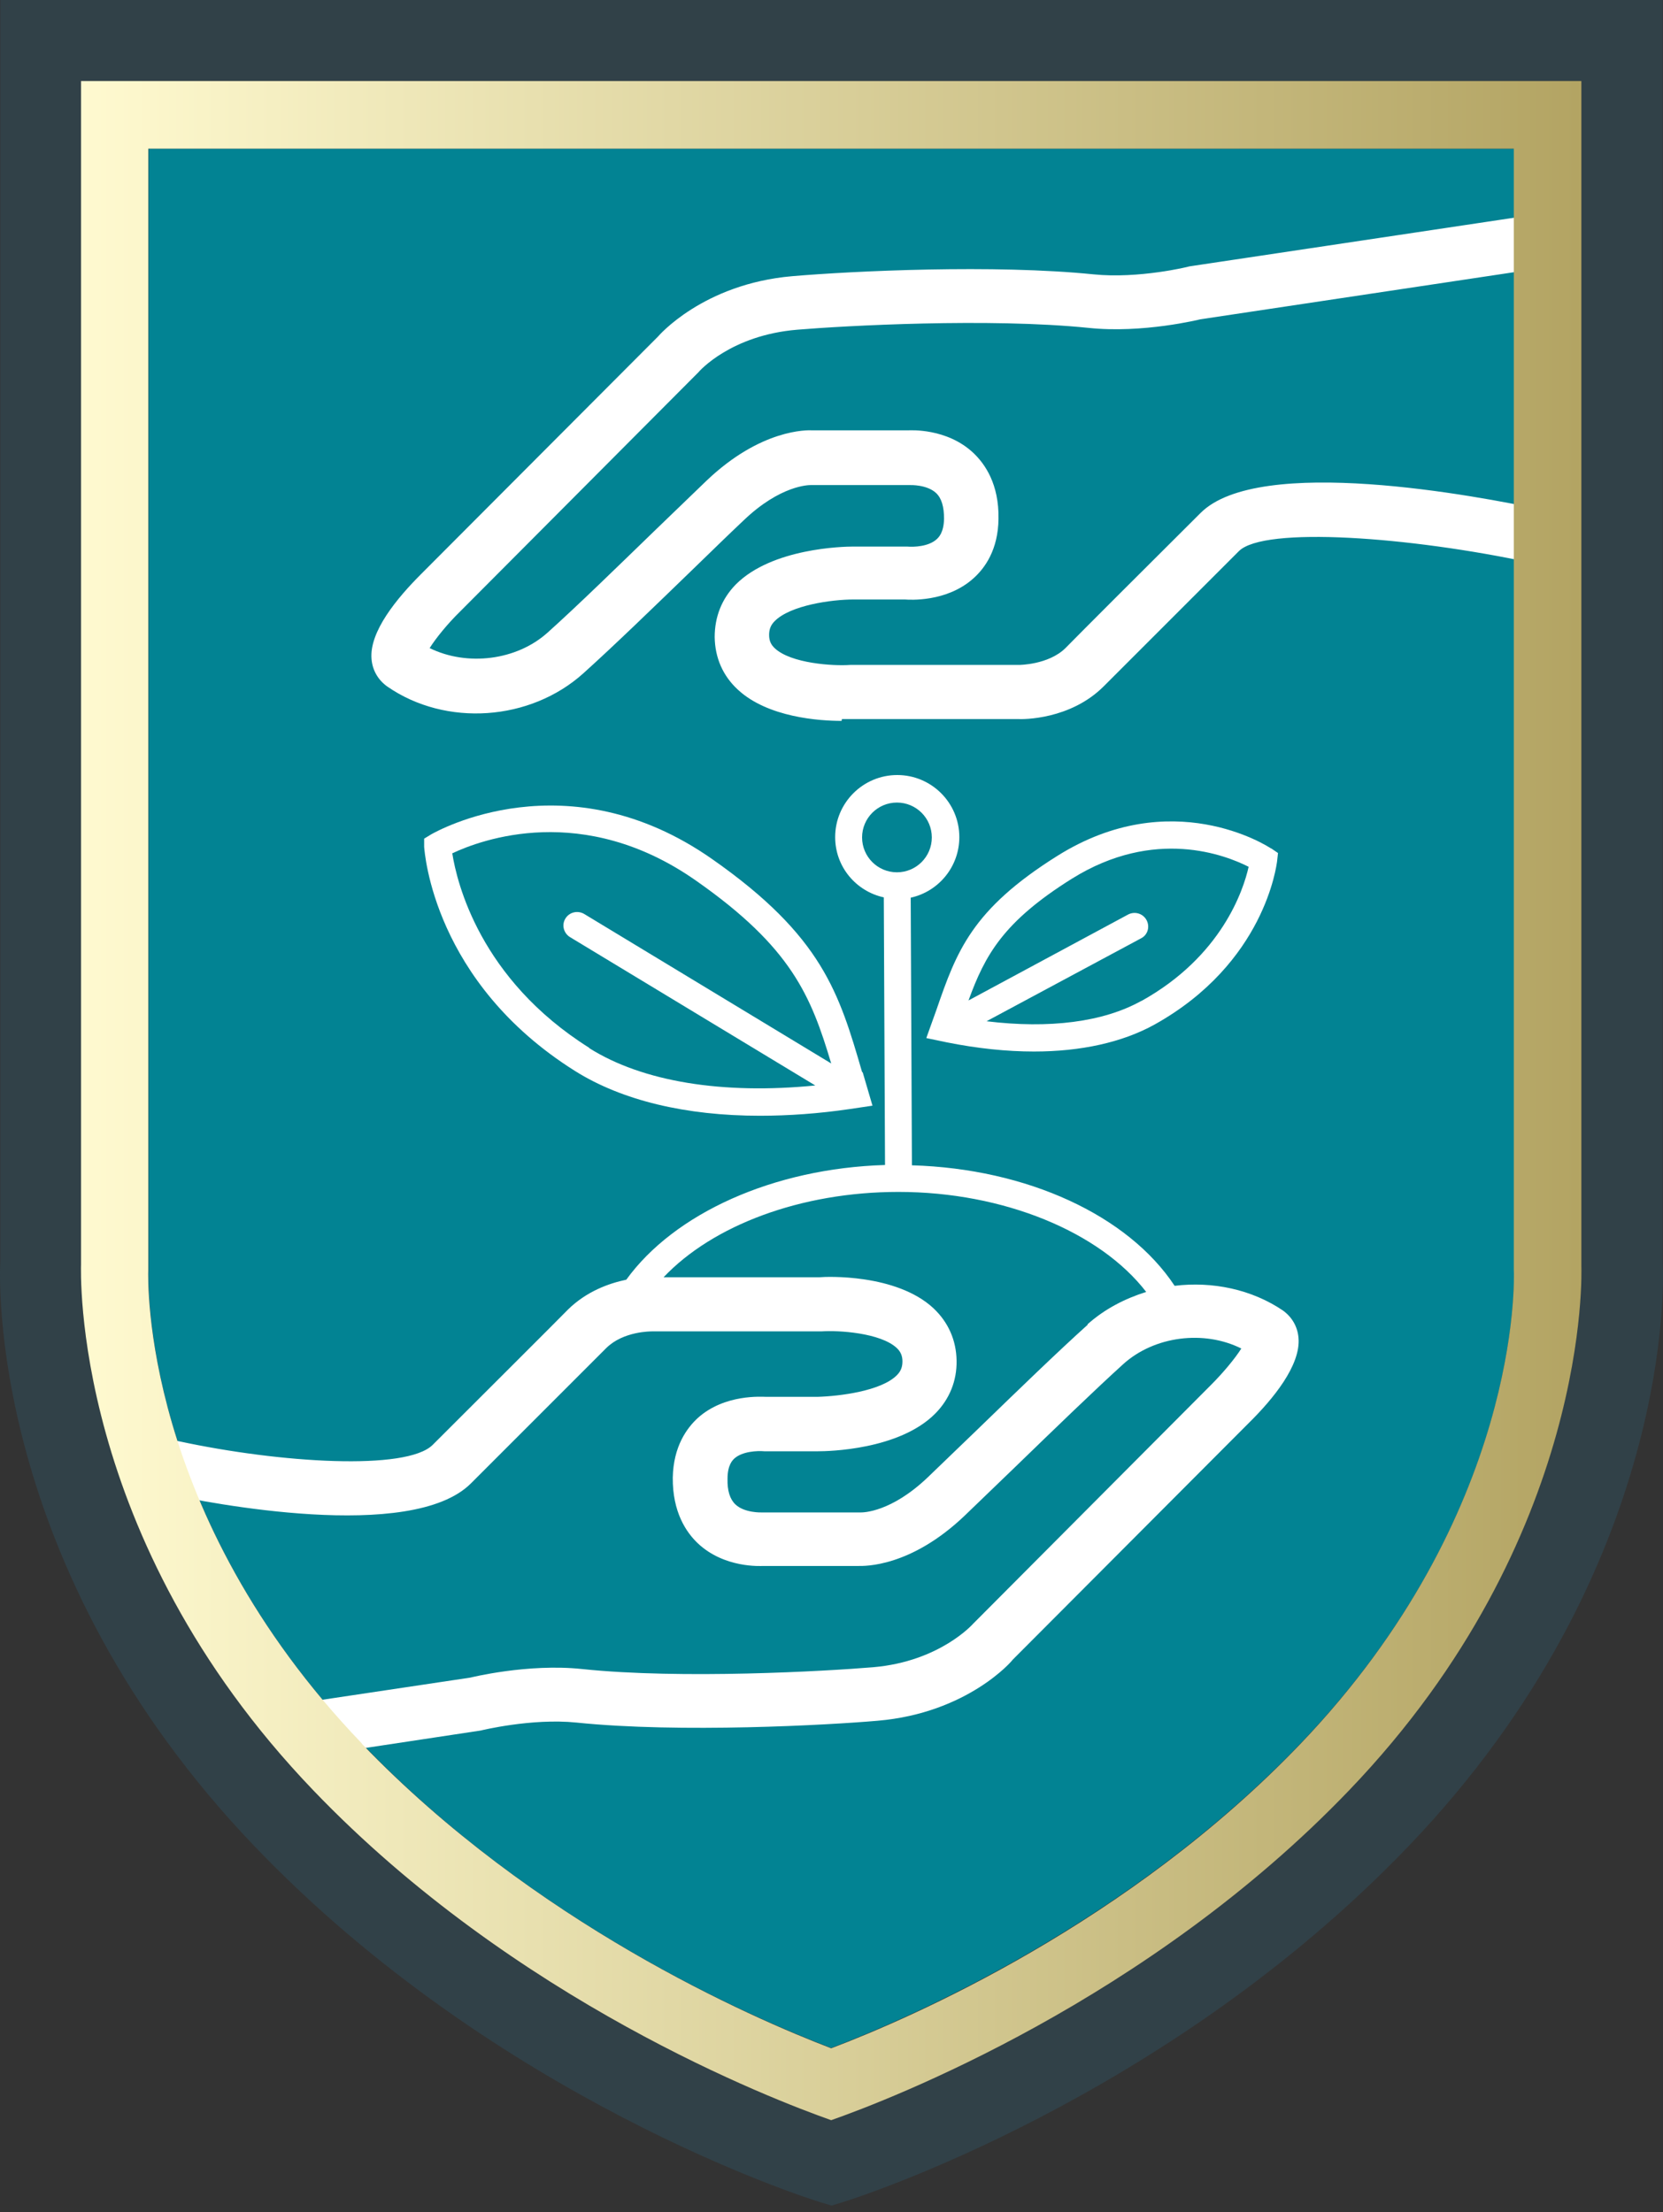 <svg width="103" height="137" viewBox="0 0 103 137" fill="none" xmlns="http://www.w3.org/2000/svg">
<rect x="0" y="0" width="103" height="137" fill="#333333" stroke="none"/>
<path d="M9.203 9.206V78.646C9.165 79.214 8.749 93.723 22.406 107.967C33.051 119.086 46.48 124.92 51.481 126.833C56.482 124.92 69.892 119.086 80.557 107.967C94.213 93.723 93.797 79.214 93.778 78.589V78.267V9.206H9.203Z" fill="#028393"/>
<path d="M52.126 44.645C50.762 44.645 47.561 44.437 45.704 42.714C44.776 41.861 44.284 40.743 44.265 39.456C44.265 38.205 44.7 37.088 45.572 36.197C47.807 33.944 52.239 33.849 52.845 33.849H56.179C56.615 33.887 57.543 33.849 58.035 33.375C58.13 33.281 58.452 32.996 58.471 32.125C58.471 31.386 58.319 30.856 57.978 30.534C57.41 30.004 56.387 30.041 56.368 30.041H50.212C50.099 30.041 48.337 30.041 46.045 32.239C45.098 33.129 44.037 34.171 42.92 35.251C40.514 37.58 38.033 39.986 36.139 41.691C32.843 44.664 27.615 45.024 23.997 42.524C23.429 42.126 23.069 41.52 23.012 40.819C22.861 39.115 24.603 37.031 26.081 35.553L40.761 20.836C40.761 20.836 43.526 17.578 49.076 17.104C52.845 16.782 61.577 16.366 67.733 16.991C70.518 17.275 73.643 16.517 73.662 16.498L94.896 13.316C95.824 13.183 96.657 13.809 96.809 14.718C96.942 15.627 96.316 16.479 95.407 16.612L74.344 19.775C74.344 19.775 70.783 20.665 67.411 20.305C61.274 19.68 52.315 20.173 49.379 20.419C45.269 20.76 43.318 22.976 43.242 23.071L28.467 37.902C27.729 38.622 26.99 39.531 26.611 40.137C28.922 41.274 31.991 40.914 33.923 39.171C35.779 37.505 38.222 35.118 40.609 32.807C41.727 31.727 42.806 30.686 43.753 29.776C47.125 26.556 50.004 26.632 50.326 26.651H56.255C56.368 26.651 58.641 26.499 60.289 28.053C61.009 28.735 61.88 29.985 61.843 32.125C61.824 34.057 60.99 35.194 60.289 35.819C58.623 37.315 56.293 37.145 56.046 37.126H52.883C51.5 37.126 48.943 37.486 47.977 38.471C47.731 38.717 47.636 38.982 47.636 39.323C47.636 39.683 47.75 39.929 47.996 40.156C49 41.084 51.576 41.255 52.656 41.179H63.112C63.112 41.179 64.93 41.179 65.991 40.137C66.824 39.285 70.783 35.326 74.363 31.765C77.981 28.147 91.486 30.704 95.54 31.576C96.449 31.765 97.017 32.656 96.828 33.565C96.638 34.474 95.748 35.042 94.839 34.853C87.338 33.243 78.284 32.58 76.731 34.133C73.151 37.713 69.211 41.653 68.359 42.505C66.294 44.57 63.377 44.551 63.055 44.532H52.751C52.751 44.532 52.467 44.532 52.144 44.532" fill="white"/>
<path d="M67.373 82.036C65.479 83.741 62.978 86.166 60.573 88.496C59.474 89.556 58.414 90.579 57.486 91.469C55.194 93.666 53.451 93.666 53.318 93.666H47.162C47.162 93.666 46.12 93.704 45.552 93.174C45.211 92.852 45.041 92.322 45.06 91.583C45.06 90.712 45.382 90.427 45.476 90.333C45.969 89.878 46.916 89.84 47.333 89.878H50.666C51.273 89.878 55.705 89.802 57.94 87.529C58.811 86.639 59.266 85.522 59.247 84.272C59.228 83.002 58.736 81.885 57.807 81.013C55.497 78.873 51.159 79.062 50.78 79.1H41.101C44.151 75.88 49.606 73.816 55.648 73.816C62.164 73.816 68.131 76.297 70.991 80.01C69.665 80.426 68.415 81.07 67.354 82.017M53.394 51.862C53.394 50.669 54.36 49.703 55.553 49.703C56.747 49.703 57.713 50.669 57.713 51.862C57.713 53.056 56.747 54.022 55.553 54.022C54.36 54.022 53.394 53.056 53.394 51.862ZM79.496 81.184C77.526 79.839 75.082 79.347 72.752 79.631C69.873 75.274 63.623 72.376 56.481 72.168L56.406 55.594C58.13 55.215 59.417 53.681 59.417 51.843C59.417 49.722 57.694 47.998 55.572 47.998C53.451 47.998 51.727 49.722 51.727 51.843C51.727 53.681 53.015 55.196 54.739 55.575L54.815 72.149C47.901 72.357 41.764 75.142 38.79 79.252C37.71 79.479 36.328 79.972 35.172 81.108C34.339 81.961 30.38 85.9 26.8 89.48C25.19 91.091 17.386 90.617 11.059 89.253C10.15 89.064 9.26 89.632 9.071 90.541C8.881 91.45 9.449 92.341 10.359 92.53C12.859 93.06 25.474 95.561 29.168 91.867C32.748 88.287 36.706 84.328 37.54 83.495C38.601 82.434 40.324 82.453 40.419 82.453H50.875C51.955 82.377 54.531 82.548 55.535 83.476C55.781 83.703 55.894 83.968 55.894 84.309C55.894 84.65 55.8 84.915 55.553 85.162C54.587 86.147 51.992 86.469 50.629 86.507H47.465C47.2 86.507 44.889 86.317 43.222 87.814C42.541 88.439 41.707 89.575 41.669 91.507C41.65 93.648 42.503 94.898 43.222 95.58C44.87 97.133 47.143 96.981 47.257 96.981H53.186C53.527 96.981 56.387 97.076 59.758 93.856C60.687 92.966 61.766 91.924 62.865 90.863C65.251 88.552 67.733 86.147 69.57 84.48C71.502 82.737 74.571 82.358 76.882 83.514C76.503 84.12 75.764 85.01 75.025 85.749L60.27 100.561C60.27 100.561 58.224 102.891 54.095 103.251C51.159 103.497 42.2 104.009 36.062 103.365C32.691 103.005 29.13 103.895 29.13 103.895L19.261 105.372C18.352 105.505 17.708 106.357 17.86 107.286C17.992 108.119 18.693 108.706 19.507 108.706C19.583 108.706 19.678 108.706 19.754 108.687L29.774 107.172C29.774 107.172 32.918 106.395 35.703 106.679C42.105 107.342 51.348 106.831 54.36 106.566C59.929 106.092 62.713 102.834 62.713 102.796L77.355 88.117C78.833 86.658 80.575 84.556 80.424 82.851C80.367 82.15 80.007 81.544 79.439 81.146" fill="white"/>
<path d="M36.498 64.894C29.717 60.632 28.296 54.647 28.012 52.847C29.774 52.014 36.119 49.627 43.128 54.552C49.019 58.681 50.231 61.674 51.481 65.86L36.176 56.598C35.778 56.37 35.267 56.484 35.021 56.882C34.774 57.28 34.907 57.791 35.305 58.037L50.496 67.224C44.757 67.792 39.813 66.997 36.498 64.913M53.394 66.391C51.973 61.504 50.932 57.98 44.113 53.207C35.115 46.9 27.046 51.483 26.705 51.673L26.27 51.938V52.45C26.307 52.791 26.838 60.822 35.627 66.334C38.525 68.152 42.484 69.099 47.068 69.099C48.829 69.099 50.704 68.967 52.636 68.683L54.038 68.474L53.432 66.409L53.394 66.391Z" fill="white"/>
<path d="M70.707 61.977C68.339 63.303 64.986 63.72 61.103 63.246L70.669 58.113C71.085 57.905 71.237 57.393 71.01 56.977C70.782 56.56 70.271 56.427 69.873 56.636L59.986 61.958C61.008 59.155 62.126 57.09 66.388 54.419C71.521 51.218 75.915 52.961 77.336 53.681C77.014 55.12 75.669 59.231 70.688 61.996M78.719 52.544C78.473 52.374 72.544 48.585 65.498 52.999C60.175 56.333 59.247 58.928 57.997 62.545L57.372 64.288L58.641 64.553C60.535 64.932 62.353 65.121 64.039 65.121C66.956 65.121 69.513 64.553 71.502 63.455C78.34 59.647 79.06 53.586 79.098 53.34L79.154 52.828L78.738 52.544H78.719Z" fill="white"/>
<path d="M5.017 5.02V78.286C5.017 78.589 4.354 95.182 19.394 110.866C31.914 123.935 47.863 130.035 51.481 131.304C55.099 130.035 71.086 123.897 83.568 110.866C98.589 95.182 97.945 78.57 97.945 78.418V5.02H5.017ZM51.481 136.588L50.742 136.361C49.928 136.115 30.797 130.035 15.776 114.351C-0.836 97.019 -0.021 78.911 0.017 78.153V0H102.983V78.286C103.021 78.911 103.836 97.019 87.224 114.351C72.203 130.016 53.053 136.115 52.258 136.361L51.519 136.588H51.481Z" fill="#314148"/>
<path d="M22.406 107.967C8.749 93.723 9.166 79.214 9.185 78.646V9.206H93.759V78.608C93.797 79.214 94.195 93.723 80.557 107.986C69.912 119.105 56.482 124.958 51.481 126.852C46.481 124.939 33.07 119.086 22.406 107.986M5.018 5.019V78.286C5.018 78.589 4.355 95.182 19.394 110.865C31.915 123.935 47.883 130.034 51.481 131.304C55.099 130.034 71.086 123.897 83.569 110.865C98.608 95.182 97.945 78.57 97.945 78.418V5.019H5.018Z" fill="url(#paint0_linear_344_422)"/>
<defs>
<linearGradient id="paint0_linear_344_422" x1="4.98" y1="53.984" x2="97.794" y2="53.984" gradientUnits="userSpaceOnUse">
<stop stop-color="#FFFAD0"/>
<stop offset="1" stop-color="#B3A463"/>
</linearGradient>
</defs>
</svg>
